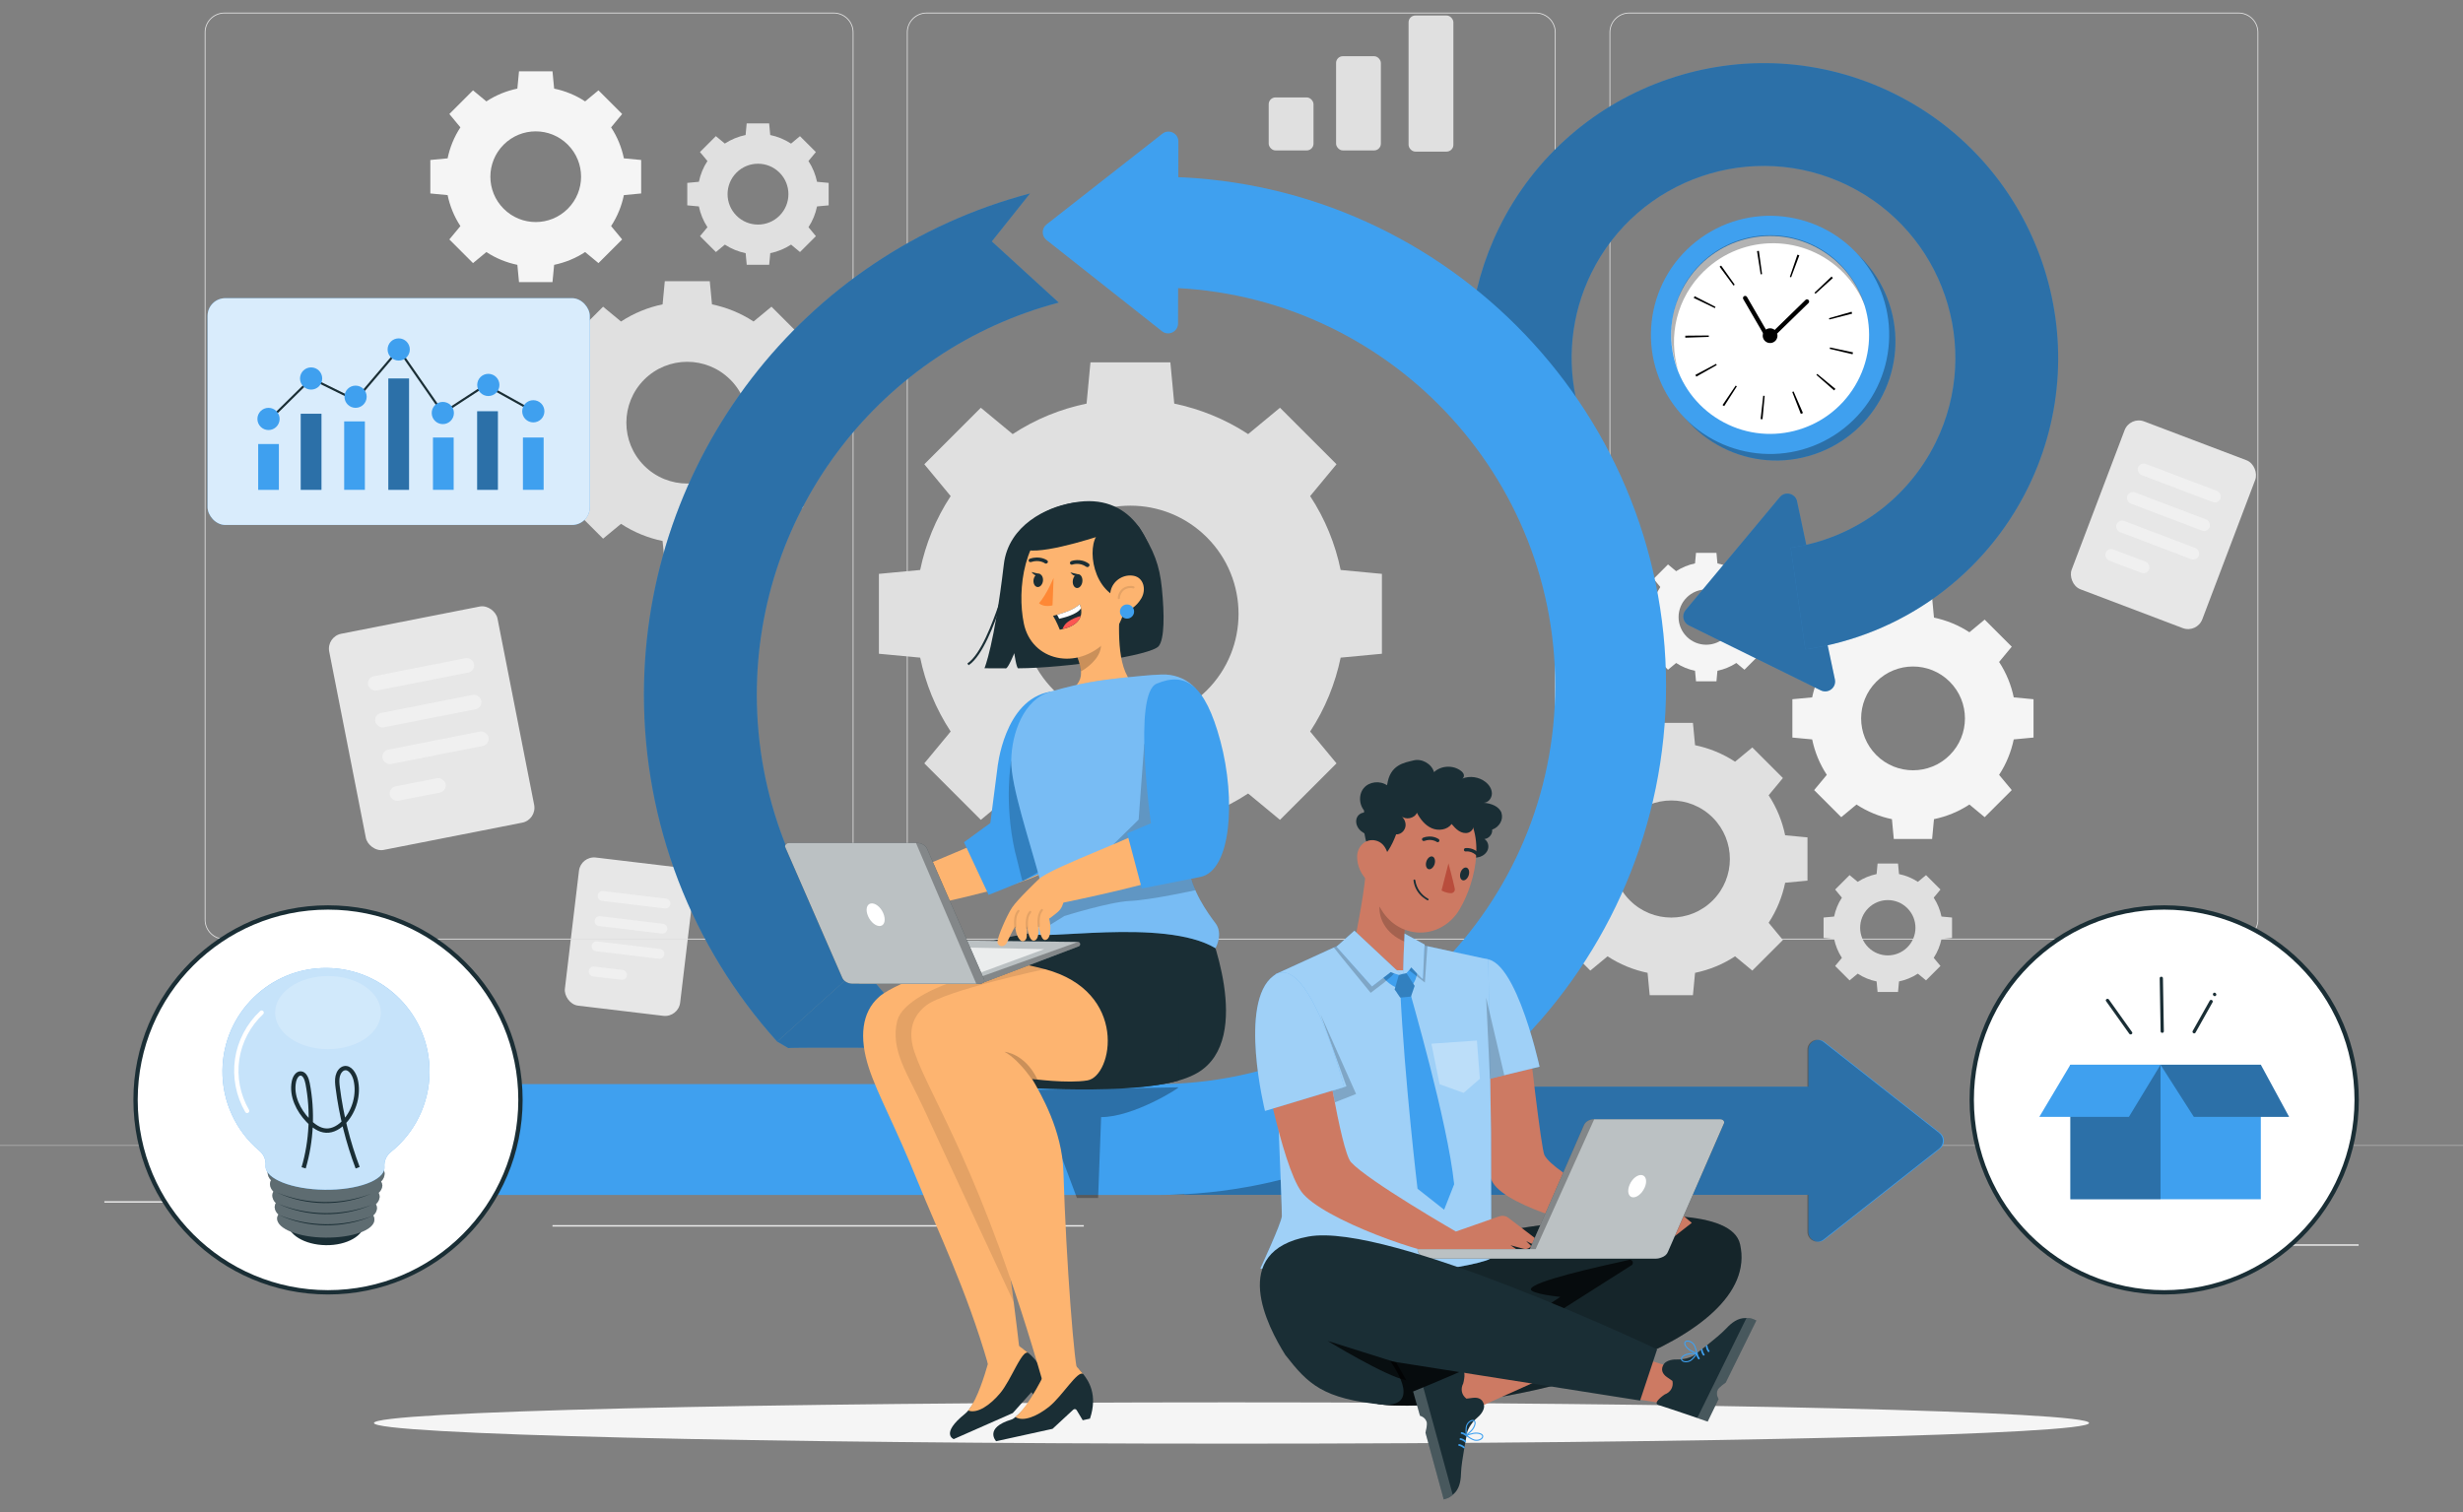<?xml version="1.0" encoding="UTF-8"?> <svg xmlns="http://www.w3.org/2000/svg" id="Layer_1" data-name="Layer 1" viewBox="0 0 570 350"><rect x="0" y="0" width="570" height="350" fill="#808080" stroke="none"/><defs><style> .cls-1 { stroke: #3fa0ef; stroke-width: .25px; } .cls-1, .cls-2, .cls-3, .cls-4, .cls-5, .cls-6 { fill: none; } .cls-1, .cls-3, .cls-4, .cls-7 { stroke-miterlimit: 10; } .cls-8, .cls-9, .cls-10, .cls-11, .cls-12, .cls-13 { isolation: isolate; } .cls-8, .cls-10, .cls-14 { opacity: .2; } .cls-15 { fill: #f0f0f0; } .cls-16, .cls-17, .cls-13 { opacity: .3; } .cls-18, .cls-19, .cls-10, .cls-17, .cls-11, .cls-20, .cls-7, .cls-13, .cls-21 { fill: #fff; } .cls-19 { opacity: .5; } .cls-22 { fill: #e0e0e0; } .cls-23 { fill: #3fa0ef; } .cls-9, .cls-24 { fill: #1a2e35; } .cls-2, .cls-5 { stroke: #000; } .cls-2, .cls-5, .cls-6 { stroke-linecap: round; stroke-linejoin: round; } .cls-3, .cls-4, .cls-7 { stroke: #1a2e35; } .cls-11, .cls-12, .cls-21 { opacity: .7; } .cls-20 { opacity: .8; } .cls-4, .cls-5 { stroke-width: .5px; } .cls-25 { fill: #fe8835; } .cls-26 { fill: #fc5652; } .cls-27 { fill: #e7e7e7; } .cls-28 { fill: #ececec; } .cls-5, .cls-29 { opacity: .1; } .cls-30 { fill: #f5f5f5; } .cls-6 { stroke: #fff; } .cls-31 { fill: #cd7a63; } .cls-32 { fill: #b94d3c; } .cls-33 { fill: #fdb470; } </style></defs><path class="cls-22" d="M220.01,114.83c-3.48,5.29-5.81,11.1-7.06,17.1l-9.55.9v18.49s9.55.9,9.55.9c1.24,5.99,3.58,11.81,7.06,17.1l-6.1,7.37,13.08,13.08,7.37-6.1c5.29,3.47,11.1,5.81,17.1,7.06l.9,9.55h18.49s.9-9.55.9-9.55c6-1.25,11.81-3.58,17.1-7.06l7.37,6.1,13.08-13.08-6.1-7.37c3.47-5.29,5.81-11.1,7.06-17.1l9.55-.9v-18.49s-9.55-.9-9.55-.9c-1.24-5.99-3.58-11.81-7.06-17.1l6.1-7.37-13.08-13.08-7.37,6.1c-5.29-3.47-11.11-5.81-17.1-7.06l-.9-9.55h-18.49s-.9,9.55-.9,9.55c-5.99,1.24-11.81,3.58-17.1,7.06l-7.37-6.1-13.08,13.08,6.1,7.37ZM279.3,124.38c9.77,9.78,9.78,25.63,0,35.4-9.78,9.78-25.63,9.78-35.4,0-9.78-9.78-9.78-25.63,0-35.4,9.78-9.78,25.63-9.78,35.4,0Z"></path><path class="cls-22" d="M135.64,82.5c-1.96,2.98-3.27,6.25-3.97,9.62l-5.37.51v10.41s5.37.51,5.37.51c.7,3.37,2.02,6.64,3.97,9.62l-3.43,4.15,7.36,7.36,4.15-3.43c2.98,1.96,6.25,3.27,9.62,3.97l.51,5.37h10.41s.51-5.37.51-5.37c3.37-.7,6.65-2.02,9.62-3.97l4.15,3.43,7.36-7.36-3.43-4.15c1.96-2.98,3.27-6.25,3.97-9.62l5.37-.51v-10.41s-5.37-.51-5.37-.51c-.7-3.37-2.02-6.64-3.97-9.62l3.43-4.15-7.36-7.36-4.15,3.43c-2.98-1.96-6.25-3.27-9.62-3.97l-.51-5.37h-10.41s-.51,5.37-.51,5.37c-3.37.7-6.64,2.02-9.62,3.97l-4.15-3.43-7.36,7.36,3.43,4.15ZM169.01,87.87c5.5,5.5,5.5,14.42,0,19.93-5.5,5.5-14.42,5.5-19.93,0-5.5-5.5-5.5-14.42,0-19.93,5.5-5.5,14.42-5.5,19.92,0Z"></path><path class="cls-22" d="M163.72,37.27c-.98,1.49-1.63,3.12-1.98,4.81l-2.69.25v5.2s2.69.25,2.69.25c.35,1.69,1.01,3.32,1.98,4.81l-1.72,2.07,3.68,3.68,2.07-1.72c1.49.98,3.12,1.63,4.81,1.98l.25,2.69h5.2s.25-2.69.25-2.69c1.69-.35,3.32-1.01,4.81-1.98l2.07,1.72,3.68-3.68-1.72-2.07c.98-1.49,1.63-3.12,1.98-4.81l2.69-.25v-5.2s-2.69-.25-2.69-.25c-.35-1.69-1.01-3.32-1.99-4.81l1.72-2.07-3.68-3.68-2.07,1.72c-1.49-.98-3.12-1.64-4.81-1.99l-.25-2.69h-5.2s-.25,2.69-.25,2.69c-1.69.35-3.32,1.01-4.81,1.98l-2.07-1.72-3.68,3.68,1.72,2.07ZM180.4,39.96c2.75,2.75,2.75,7.21,0,9.96s-7.21,2.75-9.96,0c-2.75-2.75-2.75-7.21,0-9.96,2.75-2.75,7.21-2.75,9.96,0Z"></path><g><rect class="cls-27" x="80.06" y="143.06" width="39.69" height="50.99" rx="3.51" ry="3.51" transform="translate(-30.66 22.46) rotate(-11.13)"></rect><rect class="cls-15" x="84.95" y="154.4" width="25" height="3.39" rx="1.69" ry="1.69" transform="translate(-28.3 21.75) rotate(-11.13)"></rect><rect class="cls-15" x="86.62" y="162.9" width="25" height="3.39" rx="1.69" ry="1.69" transform="translate(-29.91 22.23) rotate(-11.13)"></rect><rect class="cls-15" x="88.29" y="171.4" width="25" height="3.39" rx="1.69" ry="1.69" transform="translate(-31.52 22.71) rotate(-11.13)"></rect><rect class="cls-15" x="90.08" y="181.04" width="13.17" height="3.39" rx="1.69" ry="1.69" transform="translate(-33.46 22.1) rotate(-11.13)"></rect></g><g><rect class="cls-27" x="132.27" y="199.54" width="26.87" height="34.53" rx="3.51" ry="3.51" transform="translate(26.73 -15.74) rotate(6.81)"></rect><path class="cls-15" d="M153.86,210.27l-14.53-1.74c-.63-.08-1.08-.65-1-1.27h0c.08-.63.65-1.08,1.27-1l14.53,1.74c.63.08,1.08.65,1,1.27h0c-.08.63-.65,1.08-1.27,1Z"></path><path class="cls-15" d="M153.16,216.09l-14.53-1.74c-.63-.08-1.08-.65-1-1.27h0c.08-.63.65-1.08,1.27-1l14.53,1.74c.63.08,1.08.65,1,1.27h0c-.08.63-.65,1.08-1.27,1Z"></path><path class="cls-15" d="M152.47,221.92l-14.53-1.74c-.63-.08-1.08-.65-1-1.27h0c.08-.63.65-1.08,1.27-1l14.53,1.74c.63.08,1.08.65,1,1.27h0c-.08.63-.65,1.08-1.27,1Z"></path><path class="cls-15" d="M143.82,226.79l-6.58-.79c-.63-.08-1.08-.65-1-1.27h0c.07-.63.65-1.08,1.27-1l6.58.79c.63.08,1.08.65,1,1.27h0c-.08.63-.65,1.08-1.27,1Z"></path></g><g><rect class="cls-27" x="484.52" y="100.66" width="32.34" height="41.56" rx="3.51" ry="3.51" transform="translate(75.64 -169.71) rotate(20.78)"></rect><rect class="cls-15" x="494.17" y="110.39" width="20.38" height="2.76" rx="1.38" ry="1.38" transform="translate(72.44 -171.64) rotate(20.78)"></rect><rect class="cls-15" x="491.67" y="116.99" width="20.38" height="2.76" rx="1.38" ry="1.38" transform="translate(74.62 -170.32) rotate(20.78)"></rect><rect class="cls-15" x="489.17" y="123.59" width="20.38" height="2.76" rx="1.38" ry="1.38" transform="translate(76.8 -169) rotate(20.78)"></rect><rect class="cls-15" x="486.98" y="128.48" width="10.74" height="2.76" rx="1.38" ry="1.38" transform="translate(78.08 -166.2) rotate(20.78)"></rect></g><g><rect class="cls-22" x="293.61" y="22.55" width="10.37" height="12.27" rx="1.57" ry="1.57"></rect><rect class="cls-22" x="309.2" y="13.01" width="10.37" height="21.81" rx="1.57" ry="1.57"></rect><rect class="cls-22" x="325.98" y="3.59" width="10.37" height="31.5" rx="1.57" ry="1.57"></rect></g><path class="cls-22" d="M364.26,184.08c-1.88,2.87-3.15,6.01-3.82,9.26l-5.17.49v10.01s5.17.49,5.17.49c.67,3.25,1.94,6.39,3.82,9.26l-3.3,3.99,7.08,7.08,3.99-3.3c2.87,1.88,6.01,3.15,9.26,3.82l.49,5.17h10.01s.49-5.17.49-5.17c3.25-.67,6.39-1.94,9.26-3.82l3.99,3.3,7.08-7.08-3.3-3.99c1.88-2.87,3.15-6.01,3.82-9.26l5.17-.49v-10.01s-5.17-.49-5.17-.49c-.67-3.25-1.94-6.39-3.82-9.26l3.3-3.99-7.08-7.08-3.99,3.3c-2.87-1.88-6.01-3.15-9.26-3.82l-.49-5.17h-10.01s-.49,5.17-.49,5.17c-3.25.67-6.39,1.94-9.26,3.82l-3.99-3.3-7.08,7.08,3.3,3.99ZM396.37,189.25c5.29,5.29,5.29,13.88,0,19.17-5.29,5.29-13.88,5.29-19.17,0-5.29-5.29-5.29-13.88,0-19.17,5.29-5.29,13.88-5.29,19.17,0Z"></path><path class="cls-22" d="M426.26,207.78c-.89,1.35-1.49,2.84-1.8,4.37l-2.44.23v4.73s2.44.23,2.44.23c.32,1.53.92,3.02,1.8,4.37l-1.56,1.88,3.34,3.34,1.88-1.56c1.35.89,2.84,1.49,4.37,1.8l.23,2.44h4.73s.23-2.44.23-2.44c1.53-.32,3.02-.92,4.37-1.8l1.88,1.56,3.34-3.34-1.56-1.88c.89-1.35,1.48-2.84,1.8-4.37l2.44-.23v-4.73s-2.44-.23-2.44-.23c-.32-1.53-.92-3.02-1.8-4.37l1.56-1.88-3.34-3.34-1.88,1.56c-1.35-.89-2.84-1.49-4.37-1.8l-.23-2.44h-4.73s-.23,2.44-.23,2.44c-1.53.32-3.02.92-4.37,1.8l-1.88-1.56-3.34,3.34,1.56,1.88ZM441.41,210.22c2.5,2.5,2.5,6.55,0,9.05-2.5,2.5-6.55,2.5-9.05,0-2.5-2.5-2.5-6.55,0-9.05,2.5-2.5,6.55-2.5,9.05,0Z"></path><path class="cls-30" d="M384.24,135.87c-.89,1.35-1.49,2.84-1.8,4.37l-2.44.23v4.73s2.44.23,2.44.23c.32,1.53.92,3.02,1.8,4.37l-1.56,1.88,3.34,3.34,1.88-1.56c1.35.89,2.84,1.49,4.37,1.8l.23,2.44h4.73s.23-2.44.23-2.44c1.53-.32,3.02-.92,4.37-1.8l1.88,1.56,3.34-3.34-1.56-1.88c.89-1.35,1.49-2.84,1.8-4.37l2.44-.23v-4.73s-2.44-.23-2.44-.23c-.32-1.53-.92-3.02-1.8-4.37l1.56-1.88-3.34-3.34-1.88,1.56c-1.35-.89-2.84-1.49-4.37-1.8l-.23-2.44h-4.73s-.23,2.44-.23,2.44c-1.53.32-3.02.92-4.37,1.8l-1.88-1.56-3.34,3.34,1.56,1.88ZM399.39,138.31c2.5,2.5,2.5,6.55,0,9.05-2.5,2.5-6.55,2.5-9.05,0s-2.5-6.55,0-9.05c2.5-2.5,6.55-2.5,9.05,0Z"></path><path class="cls-30" d="M422.77,153.22c-1.67,2.54-2.79,5.33-3.39,8.2l-4.58.43v8.87s4.58.43,4.58.43c.6,2.88,1.72,5.66,3.39,8.2l-2.93,3.53,6.27,6.27,3.53-2.93c2.54,1.67,5.33,2.79,8.2,3.39l.43,4.58h8.87s.43-4.58.43-4.58c2.88-.6,5.66-1.72,8.2-3.39l3.53,2.93,6.27-6.27-2.93-3.53c1.67-2.54,2.79-5.33,3.39-8.2l4.58-.43v-8.87s-4.58-.43-4.58-.43c-.6-2.88-1.72-5.66-3.39-8.2l2.93-3.53-6.27-6.27-3.53,2.93c-2.54-1.67-5.33-2.79-8.2-3.39l-.43-4.58h-8.87s-.43,4.58-.43,4.58c-2.88.6-5.66,1.72-8.2,3.39l-3.53-2.93-6.27,6.27,2.93,3.53ZM451.22,157.8c4.69,4.69,4.69,12.29,0,16.98-4.69,4.69-12.3,4.69-16.99,0-4.69-4.69-4.69-12.29,0-16.99,4.69-4.69,12.29-4.69,16.98,0Z"></path><path class="cls-30" d="M106.55,29.48c-1.46,2.22-2.44,4.65-2.96,7.17l-4,.38v7.75s4,.38,4,.38c.52,2.51,1.5,4.95,2.96,7.17l-2.56,3.09,5.48,5.48,3.09-2.56c2.22,1.46,4.65,2.44,7.17,2.96l.38,4h7.75s.38-4,.38-4c2.51-.52,4.95-1.5,7.17-2.96l3.09,2.56,5.48-5.48-2.56-3.09c1.46-2.22,2.44-4.65,2.96-7.17l4-.38v-7.75s-4-.38-4-.38c-.52-2.51-1.5-4.95-2.96-7.17l2.56-3.09-5.48-5.48-3.09,2.56c-2.22-1.46-4.65-2.44-7.17-2.96l-.38-4h-7.75s-.38,4-.38,4c-2.51.52-4.95,1.5-7.17,2.96l-3.09-2.56-5.48,5.48,2.56,3.09ZM131.4,33.48c4.1,4.1,4.1,10.74,0,14.84-4.1,4.1-10.74,4.1-14.84,0s-4.1-10.74,0-14.84c4.1-4.1,10.74-4.1,14.84,0Z"></path><g><g><g><g><path class="cls-22" d="M518.06,217.46h-141.01c-2.52,0-4.57-2.05-4.57-4.57V7.49c0-2.52,2.05-4.57,4.57-4.57h141.01c2.52,0,4.57,2.05,4.57,4.57v205.4c0,2.52-2.05,4.57-4.57,4.57ZM377.05,3.11c-2.41,0-4.38,1.96-4.38,4.38v205.4c0,2.41,1.96,4.38,4.38,4.38h141.01c2.41,0,4.38-1.96,4.38-4.38V7.49c0-2.41-1.96-4.38-4.38-4.38h-141.01Z"></path><path class="cls-22" d="M355.45,217.46h-141.01c-2.52,0-4.57-2.05-4.57-4.57V7.49c0-2.52,2.05-4.57,4.57-4.57h141.01c2.52,0,4.57,2.05,4.57,4.57v205.4c0,2.52-2.05,4.57-4.57,4.57ZM214.44,3.11c-2.41,0-4.38,1.96-4.38,4.38v205.4c0,2.41,1.96,4.38,4.38,4.38h141.01c2.41,0,4.38-1.96,4.38-4.38V7.49c0-2.41-1.96-4.38-4.38-4.38h-141.01Z"></path></g><path class="cls-22" d="M192.95,217.46H51.94c-2.52,0-4.57-2.05-4.57-4.57V7.49c0-2.52,2.05-4.57,4.57-4.57h141.01c2.52,0,4.57,2.05,4.57,4.57v205.4c0,2.52-2.05,4.57-4.57,4.57ZM51.94,3.11c-2.41,0-4.38,1.96-4.38,4.38v205.4c0,2.41,1.96,4.38,4.38,4.38h141.01c2.41,0,4.38-1.96,4.38-4.38V7.49c0-2.41-1.96-4.38-4.38-4.38H51.94Z"></path></g><rect class="cls-22" x="-7.56" y="265.1" width="585.12" height=".09"></rect></g><g><rect class="cls-28" x="502.37" y="288.02" width="43.48" height=".33"></rect><rect class="cls-28" x="378.65" y="291.58" width="11.41" height=".33"></rect><rect class="cls-28" x="24.15" y="278.04" width="56.7" height=".33"></rect><rect class="cls-28" x="92.53" y="278.04" width="8.31" height=".33"></rect><rect class="cls-28" x="127.86" y="283.58" width="122.96" height=".33"></rect></g></g><path class="cls-30" d="M483.46,329.38c0,2.64-88.85,4.78-198.46,4.78s-198.46-2.14-198.46-4.78,88.85-4.78,198.46-4.78,198.46,2.14,198.46,4.78Z"></path><g><g><rect class="cls-23" x="48.04" y="69.02" width="88.45" height="52.49" rx="4.09" ry="4.09"></rect><rect class="cls-20" x="48.04" y="69.02" width="88.45" height="52.49" rx="4.09" ry="4.09"></rect></g><path class="cls-4" d="M61.34,98.17c.38-.35,10.74-10.57,10.74-10.57l10.21,5.03,9.98-11.74,10.21,14.71,9.96-6.5"></path><rect class="cls-23" x="59.75" y="102.78" width="4.79" height="10.61"></rect><rect class="cls-23" x="69.6" y="95.77" width="4.79" height="17.61"></rect><rect class="cls-23" x="79.65" y="97.54" width="4.79" height="15.84"></rect><rect class="cls-23" x="89.87" y="87.61" width="4.79" height="25.77"></rect><rect class="cls-23" x="100.2" y="101.27" width="4.79" height="12.11"></rect><path class="cls-23" d="M64.71,96.97c0,1.42-1.15,2.57-2.57,2.57s-2.57-1.15-2.57-2.57,1.15-2.57,2.57-2.57,2.57,1.15,2.57,2.57Z"></path><path class="cls-23" d="M74.57,87.61c0,1.42-1.15,2.57-2.57,2.57s-2.57-1.15-2.57-2.57,1.15-2.57,2.57-2.57,2.57,1.15,2.57,2.57Z"></path><path class="cls-23" d="M84.86,91.83c0,1.42-1.15,2.57-2.57,2.57s-2.57-1.15-2.57-2.57,1.15-2.57,2.57-2.57,2.57,1.15,2.57,2.57Z"></path><path class="cls-23" d="M94.84,80.89c0,1.42-1.15,2.57-2.57,2.57s-2.57-1.15-2.57-2.57,1.15-2.57,2.57-2.57,2.57,1.15,2.57,2.57Z"></path><path class="cls-23" d="M105.05,95.6c0,1.42-1.15,2.57-2.57,2.57s-2.57-1.15-2.57-2.57,1.15-2.57,2.57-2.57,2.57,1.15,2.57,2.57Z"></path><rect class="cls-23" x="110.43" y="95.2" width="4.79" height="18.18"></rect><rect class="cls-16" x="69.6" y="95.77" width="4.79" height="17.61"></rect><rect class="cls-16" x="89.87" y="87.61" width="4.79" height="25.77"></rect><rect class="cls-16" x="110.43" y="95.2" width="4.79" height="18.18"></rect><rect class="cls-23" x="121.02" y="101.27" width="4.79" height="12.11"></rect><line class="cls-4" x1="112.43" y1="89.1" x2="123.42" y2="95.2"></line><path class="cls-23" d="M115.58,89.1c0,1.42-1.15,2.57-2.57,2.57s-2.57-1.15-2.57-2.57,1.15-2.57,2.57-2.57,2.57,1.15,2.57,2.57Z"></path><circle class="cls-23" cx="123.42" cy="95.2" r="2.57"></circle></g><g><circle class="cls-7" cx="500.85" cy="254.59" r="44.54"></circle><g><rect class="cls-23" x="479.13" y="246.46" width="44.08" height="31.13"></rect><rect class="cls-16" x="479.13" y="246.46" width="20.87" height="31.13"></rect><polygon class="cls-23" points="479.13 246.46 471.95 258.52 492.68 258.52 500 246.46 479.13 246.46"></polygon><polygon class="cls-23" points="500 246.46 507.71 258.52 529.75 258.52 523.21 246.46 500 246.46"></polygon><polygon class="cls-16" points="500 246.46 507.71 258.52 529.75 258.52 523.21 246.46 500 246.46"></polygon><path class="cls-24" d="M493.41,238.89c-1.79-2.51-3.57-5.02-5.36-7.53-.28-.39-.93-.02-.65.38,1.79,2.51,3.57,5.02,5.36,7.53.28.39.93.02.65-.38h0Z"></path><path class="cls-24" d="M500.77,238.71c-.07-4.09-.14-8.18-.21-12.27,0-.48-.76-.48-.75,0,.07,4.09.14,8.18.21,12.27,0,.48.76.48.75,0h0Z"></path><path class="cls-24" d="M508.1,239.01c1.31-2.34,2.62-4.67,3.94-7.01.24-.42-.41-.8-.65-.38-1.31,2.34-2.62,4.67-3.94,7.01-.24.42.41.8.65.38h0Z"></path><path class="cls-24" d="M512.8,229.93l-.05-.05s-.07-.06-.12-.08c-.04-.02-.09-.03-.14-.03-.05,0-.1,0-.14.03-.05.02-.09.04-.12.08l-.06.08c-.03.06-.05.12-.05.19v.1c.03.06.06.12.11.17l.05.05s.07.06.12.08c.04.02.09.03.14.03.05,0,.1,0,.14-.03.05-.02.09-.04.12-.08l.06-.08c.03-.06.05-.12.05-.19v-.1c-.03-.06-.06-.12-.11-.17h0Z"></path></g></g><g><g><g><path class="cls-23" d="M415.89,116.07l8.75,41.19c.4,1.88-1.54,3.38-3.26,2.54l-30.55-15.04c-1.33-.66-1.7-2.39-.75-3.53l21.81-26.16c1.23-1.47,3.61-.88,4.01.99Z"></path><path class="cls-16" d="M415.89,116.07l8.75,41.19c.4,1.88-1.54,3.38-3.26,2.54l-30.55-15.04c-1.33-.66-1.7-2.39-.75-3.53l21.81-26.16c1.23-1.47,3.61-.88,4.01.99Z"></path><path class="cls-23" d="M417.8,150.32l-3.39-23.54c14.56-2.1,27.11-11.22,33.58-24.41,10.79-21.98,1.67-48.65-20.31-59.43-21.98-10.79-48.65-1.67-59.43,20.31-4.67,9.52-5.78,20.4-3.13,30.64l-23.03,5.95c-4.07-15.74-2.36-32.46,4.81-47.07,16.56-33.76,57.5-47.75,91.26-31.19,33.76,16.56,47.75,57.5,31.19,91.26-9.93,20.24-29.2,34.25-51.54,37.47Z"></path><g class="cls-16"><path d="M417.8,150.32l-3.39-23.54c14.56-2.1,27.11-11.22,33.58-24.41,10.79-21.98,1.67-48.65-20.31-59.43-21.98-10.79-48.65-1.67-59.43,20.31-4.67,9.52-5.78,20.4-3.13,30.64l-23.03,5.95c-4.07-15.74-2.36-32.46,4.81-47.07,16.56-33.76,57.5-47.75,91.26-31.19,33.76,16.56,47.75,57.5,31.19,91.26-9.93,20.24-29.2,34.25-51.54,37.47Z"></path></g></g><g><g><g><circle class="cls-23" cx="411.08" cy="79" r="27.57" transform="translate(-6.06 113.99) rotate(-15.67)"></circle><circle class="cls-16" cx="411.08" cy="79" r="27.57" transform="translate(-6.06 113.99) rotate(-15.67)"></circle><circle class="cls-23" cx="409.63" cy="77.51" r="27.57" transform="translate(40.84 271.92) rotate(-38.51)"></circle><circle class="cls-18" cx="409.63" cy="77.51" r="22.9" transform="translate(132.73 389.17) rotate(-59.09)"></circle><path d="M398.64,93.76l3.04-4.51c.09.06.18.12.27.18l-2.93,4.58c-.13-.08-.25-.17-.38-.25ZM392.57,87.18c-.08-.13-.15-.27-.22-.4l4.8-2.56c.05.09.1.19.15.28l-4.73,2.68ZM407.45,97l.6-5.4.34.03-.5,5.41c-.15-.01-.29-.03-.44-.04ZM390.02,78.15c0-.15,0-.3,0-.45l5.44-.05v.33s-5.43.18-5.43.18ZM416.75,95.79l-1.98-5.06.31-.12,2.17,4.99-.13.05c-.09.04-.23.09-.36.15ZM391.97,68.97c.07-.14.13-.27.2-.41l4.84,2.47c-.05.1-.1.19-.14.29l-4.9-2.36ZM420.36,86.78c.07-.08.13-.16.2-.23l4.2,3.46c-.1.12-.2.24-.3.36l-4.09-3.58ZM401.19,66.11l-3.23-4.38.35-.26,3.15,4.43-.28.2ZM423.44,80.74l.07-.32,5.32,1.14c-.03.15-.06.29-.1.44l-5.29-1.25ZM407.46,63.49l-.84-5.37c.14-.02.29-.04.43-.06l.74,5.39-.34.05ZM423.36,73.96c-.03-.1-.05-.2-.08-.31l5.23-1.49c.04.15.08.3.12.44l-5.27,1.35ZM414.21,64.09l1.76-5.15c.15.05.29.1.44.16l-1.9,5.09c-.1-.04-.2-.07-.29-.1ZM420.14,67.99l-.22-.24,3.95-3.74c.1.11.21.22.31.33l-4.03,3.65Z"></path></g><g><polyline class="cls-2" points="403.87 68.99 409.33 78.4 418.18 69.79"></polyline><path d="M410.93,78.82c-.62.71-1.7.78-2.41.16-.71-.62-.78-1.7-.16-2.41.62-.71,1.7-.78,2.41-.16.71.62.78,1.7.16,2.41Z"></path></g></g><path class="cls-16" d="M394.35,62.77c9.08-8.81,23.57-8.59,32.38.48,2.16,2.23,3.78,4.79,4.85,7.51-1.02-3.41-2.84-6.63-5.49-9.36-8.81-9.08-23.31-9.29-32.38-.48-6.85,6.65-8.64,16.52-5.34,24.87-2.38-7.92-.38-16.86,5.97-23.02Z"></path></g></g><g><g><path class="cls-23" d="M179.87,241.11c-19.89-22.06-30.85-50.58-30.85-80.31,0-54.46,36.74-102.17,89.35-116.02l-8.84,11.1,15.49,14.16c-41.15,10.83-69.88,48.15-69.88,90.76,0,23.25,8.57,45.56,24.12,62.82l-19.4,17.49Z"></path><path class="cls-23" d="M182.44,242.6c.97-.24,32.94,0,32.94,0l-16.12-18.99-19.4,17.49,2.58,1.5Z"></path></g><g class="cls-16"><path d="M179.87,241.11c-19.89-22.06-30.85-50.58-30.85-80.31,0-54.46,36.74-102.17,89.35-116.02l-8.84,11.1,15.49,14.16c-41.15,10.83-69.88,48.15-69.88,90.76,0,23.25,8.57,45.56,24.12,62.82l-19.4,17.49Z"></path><path d="M182.44,242.6c.97-.24,32.94,0,32.94,0l-16.12-18.99-19.4,17.49,2.58,1.5Z"></path></g><g><g><path class="cls-23" d="M418.51,285.11v-42.11c0-1.92,2.21-2.99,3.72-1.81l26.76,21.06c1.17.92,1.17,2.69,0,3.61l-26.76,21.06c-1.51,1.19-3.72.11-3.72-1.81Z"></path><rect class="cls-23" x="274.08" y="251.53" width="148.77" height="25.04"></rect></g><path class="cls-16" d="M448.76,262.24l-26.76-21.06c-1.51-1.19-3.72-.11-3.72,1.81v8.54h-150.52v25.04h150.52v8.54c0,1.92,2.21,2.99,3.72,1.81l26.76-21.06c1.17-.92,1.17-2.69,0-3.61Z"></path><path class="cls-23" d="M267.72,40.9v25.66c50.84,0,92.19,41.36,92.19,92.19s-41.36,92.19-92.19,92.19H103.02v25.66h164.7c64.99,0,117.85-52.87,117.85-117.85s-52.87-117.85-117.85-117.85Z"></path><path class="cls-23" d="M272.71,32.76l-.08,42.11c0,1.92-2.22,2.99-3.72,1.8l-26.72-21.11c-1.17-.92-1.16-2.69,0-3.61l26.81-21c1.51-1.18,3.72-.1,3.71,1.81Z"></path></g></g><path class="cls-16" d="M272.69,251.69c.51,0-10.45,6.94-17.86,6.88l-.7,18.73h-4.9l-9.37-25.04,32.84-.58Z"></path><g><g><g><path class="cls-24" d="M263.64,122.07c3.44,5.43,4.7,8.72,5.24,14.05.63,6.24.6,11.77-.72,13.43-1.73,2.19-21.42,5.08-32.53,5.14-.4,0-.9-3.5-.9-3.5,0,0-1.41,3.51-1.93,3.51-3.03,0-4.97-.02-4.97-.02,0,0,2.27-5.28,4.48-24.04,1.08-9.16,10.06-13.22,15.42-14.15,8.93-1.56,15.93,5.58,15.93,5.58Z"></path><path class="cls-24" d="M238.1,140.85c-3.13-4.88-6.64-18.27,5.25-23,14.85-5.91,22.05,3.4,23.79,12.88,1.74,9.48-3.3,16.93-13.31,16.67-10.01-.26-13.57-3.17-15.74-6.55Z"></path><g><g><path class="cls-33" d="M262.93,158.86s-3.34,2.57-7.64,6.28c-.9.77-1.88,1.44-2.93,1.99-2.82,1.5-5.39,2.35-6.08.99-.15-.3-.27-.62-.36-.96-.59-2.28-.35-5.47,1.49-6.94,2.07-1.65,3.07-3.06,2.7-5.3-.2-1.27-.65-2.57-1.19-3.84l1.63-1.91,8.54-8.61c-.21,5.75-.65,15.18,3.85,18.3Z"></path><path class="cls-14" d="M250.17,155.42c2.35-1.39,4.92-3.81,4.61-6.57-.14-1.16-.39-2.26-.67-2.97l-4.77,6.31c.39,1.02.53,1.69.82,3.23Z"></path><path class="cls-33" d="M261.5,131.32c-.8,8.77-.96,12.49-5.48,17.09-6.81,6.92-17.28,4.59-19.08-4.1-1.62-7.82-.04-20.85,8.57-24.54,8.48-3.63,16.8,2.78,15.99,11.55Z"></path><path class="cls-24" d="M250.5,134.49c-.05.88-.59,1.61-1.21,1.62-.62.01-1.08-.69-1.03-1.58.05-.88.59-1.61,1.21-1.62.62-.01,1.08.69,1.03,1.58Z"></path><path class="cls-24" d="M241.38,134.33c-.05.84-.58,1.54-1.19,1.55-.61.01-1.06-.66-1.02-1.5.05-.84.58-1.54,1.19-1.55.61-.01,1.06.66,1.02,1.5Z"></path><path class="cls-24" d="M251.74,131.26c-.12.02-.25,0-.35-.07-1.56-1.11-3.17-.52-3.19-.51-.24.09-.5-.02-.57-.24-.07-.22.06-.48.31-.57.08-.03,2.11-.78,4.04.6.19.14.22.41.05.61-.08.1-.19.16-.3.18Z"></path><path class="cls-24" d="M238.28,130.08c-.1-.05-.17-.12-.21-.23-.07-.22.05-.45.29-.53,2.33-.79,3.92.34,3.99.39.19.14.22.4.06.58-.15.18-.43.22-.62.08-.06-.05-1.31-.9-3.16-.28-.12.04-.24.03-.35-.02Z"></path><path class="cls-24" d="M254.17,123.52c-2.79,2.93-1.4,14,6.43,15.44,9.02-2.12,1.9-24.19-6.43-15.44Z"></path><path class="cls-24" d="M243.7,142.53c.71,1.1,1.57,3.23,1.57,3.23.21-.04.41-.09.62-.14,2.79-.65,3.87-1.88,4.22-3.04.19-.64.15-1.26.06-1.75-.1-.57-.31-.95-.31-.95-1.27,1.23-3.83,2.04-5.21,2.42-.58.16-.95.24-.95.24Z"></path><path class="cls-18" d="M244.64,142.29l.49.94c2.63-.62,4.4-1.41,5.03-2.4-.1-.57-.31-.95-.31-.95-1.27,1.23-3.83,2.04-5.21,2.42Z"></path><path class="cls-26" d="M245.89,145.62c2.79-.65,3.87-1.88,4.22-3.04-.94.26-2.05.68-2.96,1.34-.69.5-1.06,1.12-1.26,1.7Z"></path><path class="cls-25" d="M243.84,133.72s-1.65,3.95-3.38,5.89c1.12,1.08,3.12.51,3.12.51l.25-6.4Z"></path></g><path class="cls-24" d="M247.72,132.5l2.01.48c-.91,1.03-2.01-.48-2.01-.48Z"></path><path class="cls-24" d="M238.72,132.41l2.01.48c-.91,1.03-2.01-.48-2.01-.48Z"></path></g><path class="cls-24" d="M245.56,117.88c-3.46,1.17-7.14,7.17-7.76,9.47,4.92.81,18.2-3.81,18.2-3.81,0,0,8.86,2.45,4.37-2.05-4.49-4.49-14.82-3.62-14.82-3.62Z"></path><path class="cls-33" d="M264.15,138.47c-1.04,1.8-2.72,2.93-4.26,3.32-2.32.58-3.52-3.15-2.73-5.48.71-2.09,2.99-3.48,5.25-3.02,2.23.45,2.92,3.13,1.74,5.18Z"></path><path class="cls-4" d="M233.56,128.96c-.49,3.86-1,7.76-2.3,11.42-1.3,3.67-4,11.23-7.24,13.4"></path></g><circle class="cls-23" cx="260.82" cy="141.55" r="1.64"></circle><path class="cls-5" d="M262.31,135.96c-.77-.22-1.64-.06-2.29.41-.65.47-1.06,1.26-1.09,2.06"></path></g><g><path class="cls-33" d="M193.93,215.33c.44-1.21,3.55-5.26,5.21-6.77,1.66-1.51,7.54-4.81,7.54-4.81l4.96,4.7s-.47,2.69-2.46,3.68c-1.15.57-2.34,1.03-2.34,1.03,0,0,.01,1.05-.26,2.16-.3,1.22-.93,2.67-1.93,2.37-.99-.3-.54-3.63-.47-4.11-.07.49-.63,3.87-2.01,3.65-1.33-.22-.66-3.73-.66-3.73,0,0-.48,1.59-.73,2.41-.25.81-1.26,1.32-1.79.21-.62-1.29-.23-3.14-.23-3.14,0,0-.97.9-2.61,2.97-1.18,1.49-2.59.41-2.22-.61Z"></path><path class="cls-5" d="M204.07,214.21c.13-.63.26-1.26.5-1.86.24-.6.61-1.16,1.13-1.53"></path><path class="cls-5" d="M201.32,213.98c.13-.63.26-1.26.5-1.86.24-.6.61-1.16,1.13-1.53"></path><path class="cls-5" d="M198.76,213.08c.13-.63.26-1.26.5-1.86.24-.6.61-1.16,1.13-1.53"></path></g><g><path class="cls-33" d="M232.73,171.87c0,.55-1.56,20.45-1.56,20.45-1.11,2.08-23.9,9.99-26.82,12.88l5.32,5.47s27.12-5.47,31.5-8.65c3.74-2.72,3.42-7.48,3.42-13.99s2.27-15.6,2.27-15.6l-14.13-.57Z"></path><path class="cls-23" d="M243.05,160.11c-10.75,1.84-12.23,17.75-12.23,17.75l-1.63,12.64-6.1,4.45,5.7,12.18s12.17-4.63,17.53-7.8c5.35-3.17,5.49-27.45,5.49-27.45l-8.76-11.77Z"></path><path class="cls-14" d="M241.12,201.25c.2.09-4.5,2.71-4.5,2.71-.06.03-1.7-6.95-1.75-6.92-2.59-11.7-.84-21.03-.84-21.03,1.96,4.08,6.6,21.81,7.1,25.23Z"></path></g><g><path class="cls-24" d="M243.48,215.65c8.96-.89,20.62-1.61,35.79-1.95,0,0,11.31,26.64-2.1,34.6-4.05,2.4-10.74,3.36-18.1,3.51-8.54.18-15.58-6.66-15.58-15.21v-20.95Z"></path><path class="cls-24" d="M272.78,237.59v12.52c-11.15,3.22-34.31,1.99-48.07.87-6.2-.51-10.96-5.68-10.96-11.9v-10.27c0-3.4,2.1-6.45,5.29-7.65,6.67-2.51,18.81-6.25,31.51-6.05,12.31.19,22.23,10.17,22.23,22.49Z"></path></g><g><path class="cls-23" d="M281.29,213.7c-1.73-2.29-5.75-7.76-6.26-13.51,0-.02,0-.03,0-.05-.03-.37-.05-.74-.05-1.11-.09-2.45-.08-5.35.09-8.82.02-.54.05-1.12.09-1.69.1-1.83.24-3.79.41-5.93.33-3.83.79-8.21,1.42-13.19.14-1.15,1.23-2.94,1.39-4.15.73-5.42-4.21-9.34-9.55-9.12-1.42.05-2.93.15-4.46.3-5.99.56-10.9,1.08-16.1,2.31-1.73.4-3.51.89-5.21,1.38-6.13,1.76-8.95,9.6-9.03,15.92-.08,5.88,4.05,17.89,6.88,28.43.42,6.05-2.89,9.34-1.89,11.45.99,2.11,30.24-3.62,42.28,3.56,0,0,1.85-3.33,0-5.77Z"></path><path class="cls-17" d="M281.29,213.7c-1.73-2.29-5.75-7.76-6.26-13.51,0-.02,0-.03,0-.05-.03-.37-.05-.74-.05-1.11-.09-2.45-.08-5.35.09-8.82.02-.54.05-1.12.09-1.69.1-1.83.24-3.79.41-5.93.33-3.83.79-8.21,1.42-13.19.14-1.15,1.23-2.94,1.39-4.15.73-5.42-4.21-9.34-9.55-9.12-1.42.05-2.93.15-4.46.3-5.99.56-10.9,1.08-16.1,2.31-1.73.4-3.51.89-5.21,1.38-6.13,1.76-8.95,9.6-9.03,15.92-.08,5.88,4.05,17.89,6.88,28.43.42,6.05-2.89,9.34-1.89,11.45.99,2.11,30.24-3.62,42.28,3.56,0,0,1.85-3.33,0-5.77Z"></path><path class="cls-14" d="M276.63,206.06s-10.32,2.27-15.12,2.48c-4.8.22-15.19,3.49-15.19,3.49l-3.7,2.29-1.3-3.05,6.22-5.63,27.31-5.54c.33,2.28,1.59,5.48,1.78,5.94Z"></path><polygon class="cls-14" points="264.81 172.07 263.51 189.71 257.66 195.45 261.75 198.63 267.32 195.27 270.2 185.35 264.81 172.07"></polygon></g><g><g><path class="cls-24" d="M220.69,333.12l13.69-6.04,4.33-4.84,1.34,1.82,1.64-.71c.76-6.08-2.19-8.92-3.74-10.21-.11-.1-.27-.21-.45-.36-.06-.05-.12-.1-.18-.14-.02-.01-.05-.04-.07-.05-.06-.05-.14-.1-.21-.16-.01-.01-.02-.01-.05-.02h0s-.07-.06-.12-.09l-7.52,3.32s-.12.39-.36,1.03c-.75,2.12-2.61,6.94-4.66,9.51-.09.11-.17.22-.26.32-.25.3-.5.55-.76.76-5.76,4.63-2.61,5.84-2.61,5.84Z"></path><path class="cls-33" d="M224.03,326.48c2.14.84,5.17-1.28,7.47-4.05,1.29-1.56,2.53-4.06,3.63-6.08.71-1.3,1.37-2.41,1.93-2.94.32-.28.62-.41.87-.28,0,0-.01-.01-.01-.02-.11-.1-.27-.21-.45-.36-.05-.04-.11-.09-.18-.14-.02-.01-.05-.04-.07-.05-.06-.05-.14-.1-.21-.16-.01-.01-.02-.01-.05-.02h0s-.07-.06-.12-.09c-.79-.59-1.66-1.19-1.66-1.19l-7.07,1.77.55,2.71c-.79,2.79-2.45,8.11-4.36,10.58-.09.11-.17.22-.26.32Z"></path></g><path class="cls-33" d="M212.52,273.82c4.37,10.84,11.14,24.66,16.15,41.99.1.32.19.63.27.95.1.34.2.66.29,1l5.17-1.26.23-.9s1.78-1.39,1.48-1.7c-.2-.2-.06-.59-.1-.91h0c-1.39-12.09-6.75-56.45-12.07-65.66,0,0,6.03,1.12,10.59.35,3.3-.55,7.29-23.34,7.29-23.34,0,0-8.4-2.41-17.01-2.41h-.12s-16.93,5.01-21.24,8.8c-4.05,3.56-4.65,9.41-2.41,16.35,2.06,6.37,6.07,13.32,11.48,26.76Z"></path><path class="cls-29" d="M207.68,236.19c1-3.94,8.26-7.79,15.75-9.86,1.22-1.58-1.9-3.44-1.9-3.44l14.75-1.33,2.57,1.85,4.4.92-3.92,17.63-16.11,2.82,10.19,47.31,1.2,9.35s-17.27-37.06-20.88-44.94c-3.61-7.88-7.8-13.46-6.07-20.29Z"></path><path class="cls-33" d="M241.82,224.33s-23.02,4.88-27.52,8.43c-3.83,3.02-3.93,6.97-2.69,10.7,3.43,10.31,15.74,27.5,29.83,76.83l8.07-2.54c-.77,0-2.8-25.76-3.4-46.44-.28-9.76-5.29-18.17-7.24-21.57,0,0,8.23,1.11,12.79.34,5.87-.98,9.58-20.56-9.84-25.75Z"></path><path class="cls-14" d="M239.34,250.66s-3.05-5.07-6.86-7.2c0,0,4.69.31,7.62,6.42l-1.23-.15.47.92Z"></path><g><path class="cls-24" d="M252.25,328.37l-1.68.37-1.4-2.33c-.17-.28-.56-.34-.8-.11l-4.78,4.43-13.06,2.87s-2.91-3.07,3.58-5.03c.31-.09.58-.34.87-.57,3.21-2.46,7.06-9.25,7.06-9.25l7.74-1.7s.36.33.88.98c1.22,1.52,3.46,4.77,1.58,10.36Z"></path><path class="cls-33" d="M250.67,318.01s0,.02,0,.02c-1.27-.91-4.82,5.11-7.86,7.56-2.71,2.18-5.98,3.6-7.83,2.4,3.21-2.46,7.24-11.03,7.24-11.03l6.22-1.37s1.7,1.77,2.22,2.42Z"></path></g></g><g><g><path class="cls-24" d="M226.95,227.67l22.7-8.63c.5-.19.38-1-.15-1.01l-36.43-.44c-.09,0-.17.02-.25.07l-14.01,9.07c-.42.27-.24.96.24.96h27.74c.05,0,.11,0,.16-.03Z"></path><path class="cls-21" d="M226.95,227.67l22.7-8.63c.5-.19.38-1-.15-1.01l-36.43-.44c-.09,0-.17.02-.25.07l-14.01,9.07c-.42.27-.24.96.24.96h27.74c.05,0,.11,0,.16-.03Z"></path><polygon class="cls-21" points="227.04 225.09 241.67 219.7 224.53 219.34 227.04 225.09"></polygon><path class="cls-16" d="M249.65,219.03l-22.7,8.63c-.05.02-.1.03-.16.03h-.35l-.43-1.25,23.48-8.42c.54,0,.66.82.15,1.01Z"></path></g><g><path class="cls-24" d="M197.32,227.69h29.55c.51,0,.92-.34.92-.75,0-.08-.02-.15-.05-.23l-13.15-30.14c-.33-.86-1.32-1.45-2.44-1.45h-29.57c-.5,0-.91.33-.91.73,0,.08.02.17.05.25l13.15,30.14c.34.86,1.32,1.44,2.44,1.45Z"></path><path class="cls-21" d="M182.58,195.13h29.57c1.12,0,2.11.59,2.44,1.45l13.15,30.14c.03.07.05.15.05.23,0,.41-.41.74-.92.75h-29.55c-1.12,0-2.11-.6-2.44-1.45l-13.15-30.14c-.04-.08-.05-.16-.05-.25,0-.4.4-.73.91-.73Z"></path><path class="cls-18" d="M200.9,212.08c.64,1.45,1.93,2.44,2.9,2.24.97-.2,1.22-1.52.6-2.97-.62-1.45-1.93-2.42-2.89-2.22-.96.2-1.25,1.47-.61,2.95Z"></path></g><path class="cls-16" d="M211.98,195.13h.18c1.12,0,2.11.59,2.44,1.45l13.15,30.14c.03.07.05.15.05.23,0,.41-.41.74-.92.75h-.95l-13.95-32.57Z"></path></g><g><path class="cls-33" d="M265.38,170.4c0,.55,1.78,20.27,1.78,20.27-1.11,2.08-23.9,9.99-26.82,12.88l5.32,5.47s27.12-5.47,31.5-8.65c3.74-2.72,3.42-7.48,3.42-13.99s-1.42-15.98-1.42-15.98h-13.77Z"></path><path class="cls-23" d="M267.68,158.24c-5.6,2.34-1.32,32.32-1.32,32.32l-5.51,2.33,3.39,12.76s6.79-1.29,13.57-2.67c7.17-1.46,8.22-18.01,4.63-31.41-3.59-13.4-8.2-16.06-14.75-13.33Z"></path><g><path class="cls-33" d="M230.83,217.91c.13-1.28,2.15-5.97,3.39-7.84,1.24-1.87,6.12-6.51,6.12-6.51l5.97,3.34s.21,2.72-1.48,4.17c-.97.84-2.02,1.57-2.02,1.57,0,0,.27,1.02.28,2.16,0,1.26-.25,2.82-1.29,2.77-1.04-.05-1.42-3.39-1.47-3.87.05.49.34,3.91-1.05,4.03-1.34.12-1.56-3.45-1.56-3.45,0,0-.07,1.66-.11,2.51-.04.85-.89,1.59-1.68.64-.91-1.1-.99-2.99-.99-2.99,0,0-.72,1.11-1.8,3.52-.78,1.74-2.41,1.04-2.3-.05Z"></path><path class="cls-5" d="M240.38,214.33c-.03-.64-.06-1.29.03-1.93.09-.64.3-1.27.72-1.76"></path><path class="cls-5" d="M237.66,214.78c-.03-.64-.06-1.29.03-1.93s.3-1.27.72-1.76"></path><path class="cls-5" d="M234.95,214.54c-.03-.64-.06-1.29.03-1.93.09-.64.3-1.27.72-1.76"></path></g></g></g></g><g><circle class="cls-7" cx="75.91" cy="254.59" r="44.54"></circle><g><g><path class="cls-24" d="M84.35,283.06c0,2.91-4.05,5.24-8.96,5.16s-8.87-2.46-8.83-5.36,4.05-5.24,8.96-5.15,8.88,2.46,8.84,5.36Z"></path><path class="cls-24" d="M88.2,273.47c.48-.46.77-1.08.81-1.75,0-2.85-6-5.24-13.48-5.31-7.48-.07-13.57,2.16-13.6,5.01.03.66.31,1.28.78,1.75-.14.27-.22.57-.24.87.02.67.31,1.3.8,1.75-.16.28-.25.6-.25.93.02.67.32,1.3.82,1.75-.18.28-.27.61-.28.94.04.66.36,1.28.87,1.69-.18.28-.29.61-.3.95,0,2.37,4.99,4.37,11.21,4.42,6.22.05,11.28-1.75,11.31-4.17,0-.34-.1-.67-.28-.96.51-.41.83-1.02.87-1.68,0-.33-.09-.66-.25-.94.51-.43.82-1.04.87-1.69,0-.33-.08-.65-.24-.93.51-.43.82-1.04.87-1.7-.03-.32-.13-.64-.3-.92Z"></path><path class="cls-13" d="M88.2,273.47c.48-.46.77-1.08.81-1.75,0-2.85-6-5.24-13.48-5.31-7.48-.07-13.57,2.16-13.6,5.01.03.66.31,1.28.78,1.75-.14.27-.22.57-.24.87.02.67.31,1.3.8,1.75-.16.28-.25.6-.25.93.02.67.32,1.3.82,1.75-.18.28-.27.61-.28.94.04.66.36,1.28.87,1.69-.18.28-.29.61-.3.95,0,2.37,4.99,4.37,11.21,4.42,6.22.05,11.28-1.75,11.31-4.17,0-.34-.1-.67-.28-.96.51-.41.83-1.02.87-1.68,0-.33-.09-.66-.25-.94.51-.43.82-1.04.87-1.69,0-.33-.08-.65-.24-.93.51-.43.82-1.04.87-1.7-.03-.32-.13-.64-.3-.92Z"></path><path class="cls-23" d="M99.41,248.31c.16-13.23-10.45-24.09-23.68-24.25-13.23-.16-24.09,10.45-24.25,23.68-.08,7.18,3.06,14.02,8.56,18.64,1.01.83,1.54,2.12,1.42,3.42,0,.06,0,.13,0,.19,0,2.89,6.12,5.31,13.7,5.4,7.58.09,13.78-2.19,13.81-5.09v-.18c-.12-1.33.44-2.64,1.49-3.47,5.58-4.47,8.86-11.2,8.95-18.35Z"></path><path class="cls-11" d="M99.41,248.31c.16-13.23-10.45-24.09-23.68-24.25-13.23-.16-24.09,10.45-24.25,23.68-.08,7.18,3.06,14.02,8.56,18.64,1.01.83,1.54,2.12,1.42,3.42,0,.06,0,.13,0,.19,0,2.89,6.12,5.31,13.7,5.4,7.58.09,13.78-2.19,13.81-5.09v-.18c-.12-1.33.44-2.64,1.49-3.47,5.58-4.47,8.86-11.2,8.95-18.35Z"></path><path class="cls-10" d="M88.14,234.39c0,4.67-5.46,8.46-12.23,8.46s-12.23-3.79-12.23-8.46,5.46-8.47,12.23-8.47,12.23,3.79,12.23,8.47Z"></path></g><path class="cls-6" d="M57.19,257.14c-2.09-3.58-2.91-7.87-2.31-11.96.6-4.1,2.64-7.97,5.67-10.79"></path><path class="cls-24" d="M64.38,281.15c6.93,2.88,14.89,2.97,21.89.27-6.87,3.02-15.1,2.92-21.89-.27h0Z"></path><path class="cls-24" d="M64.22,278.58c6.93,2.88,14.89,2.97,21.89.27-6.87,3.02-15.1,2.92-21.89-.27h0Z"></path><path class="cls-24" d="M64.06,276.01c6.93,2.88,14.89,2.97,21.89.27-6.87,3.02-15.1,2.92-21.89-.27h0Z"></path><path class="cls-3" d="M70.27,270.32c1.84-6.26,2.16-13.08.92-19.53-.2-1.04-.67-2.3-1.61-2.32-.84-.02-1.39,1.01-1.57,1.94-.64,3.29,1.07,6.64,3.25,8.91,1.18,1.23,2.62,2.31,4.22,2.38,1.61.08,3.14-.87,4.3-2.14,2.22-2.42,3.33-6.22,2.53-9.6-.34-1.43-1.36-2.97-2.63-2.7-.77.16-1.33.98-1.53,1.84s-.1,1.78.01,2.66c.81,6.37,2.37,12.62,4.61,18.53"></path></g></g><g><g><path class="cls-9" d="M322.08,290s76.95-18.03,80.61-2c5.22,22.88-50.3,38.27-79.87,37.33-29.57-.94-.74-35.33-.74-35.33Z"></path><path class="cls-8" d="M322.08,290s76.95-18.03,80.61-2c5.22,22.88-50.3,38.27-79.87,37.33-29.57-.94-.74-35.33-.74-35.33Z"></path><path class="cls-12" d="M377.44,292.95l-36.14,22.97,4.82,6.85s-2.54,3.76-7.38-7.8l22.36-14.78s-7-.7-6.82-1.8c.3-1.8,15.67-5.21,22.68-6.75.36-.13.76.06.89.42.13.36-.06.76-.42.89Z"></path><path class="cls-12" d="M339.99,313.32l6.27,10.16c-7.73,1.35-15.58,1.97-23.44,1.85-2.58-.02-5.14-.48-7.55-1.37l-2.2-4.03,4.74-9.54,22.18,2.93Z"></path><g><polygon class="cls-31" points="351.96 309.28 335.88 319.48 338.76 327.28 357.64 318.8 351.96 309.28"></polygon><g><path class="cls-24" d="M327.04,322.09l1.58,5.61s1.18.25,1.55,1.43c.21.66-.28,2.49-.28,2.49l4.22,15.46s1.06-.29,1.47-.58c.5-.36.91-.73,1.24-1.11,1.14-1.32,1.27-3.23,1.31-4.65.07-2.37,1.43-9.3,1.43-9.3,0,0,.52-1.81,2.43-3.4,1.06-.89,1.55-2.01,1.46-2.7-.2-1.41-1.22-1.95-2.54-1.79l-1.54.19c-1.1-.82-1.43-2.2-.74-3.53,0,0,.91-3.37-.5-2.8-.81.32-4.35,1.91-7.19,3.07-.66.27-1.29.53-1.84.75h0c-1.22.5-2.06.85-2.06.85Z"></path><path class="cls-23" d="M338.97,335.14c.04-.09.02-.2-.05-.26-.33-.3-.74-.52-1.2-.62-.24-.05-.36.34-.11.39.41.09.77.28,1.06.54.1.09.24.07.3-.05,0,0,0,0,0,0Z"></path><path class="cls-23" d="M339.28,333.77c.04-.09.02-.2-.05-.26-.33-.3-.74-.52-1.2-.62-.24-.05-.36.34-.11.39.41.09.77.28,1.06.54.1.09.24.07.3-.05,0,0,0,0,0,0Z"></path><path class="cls-23" d="M339.55,332.38c.04-.09.02-.2-.05-.26-.33-.3-.74-.52-1.2-.62-.24-.05-.36.34-.11.39.41.09.77.28,1.06.54.1.09.24.07.3-.05,0,0,0,0,0,0Z"></path></g><path class="cls-10" d="M329.09,321.24h0c-1.22.5-2.06.85-2.06.85l1.58,5.61s1.18.25,1.55,1.43c.21.66-.28,2.49-.28,2.49l4.22,15.46s1.06-.29,1.47-.58c.23-.17.44-.34.63-.5l-6.81-24.88c-.1.04-.21.09-.31.13Z"></path><path class="cls-1" d="M339.33,332.28c.52-.19,1.05-.39,1.6-.49.55-.1,1.13-.1,1.65.09.24.09.5.25.55.5.06.27-.14.53-.36.69-.43.31-.99.38-1.5.28-.52-.1-1.51-.77-1.94-1.08"></path><path class="cls-1" d="M339.31,332.22c.44-.35.88-.7,1.25-1.11.37-.42.67-.91.78-1.46.05-.25.05-.55-.14-.73-.2-.19-.52-.16-.77-.05-.48.21-.84.65-1.02,1.14-.18.49-.13,1.69-.09,2.21"></path></g></g><path class="cls-31" d="M353.87,241.04s2.81,25.02,3.56,26.36c2.54,4.54,19.36,12.32,19.36,12.32l8.58-1.8,6.15,5.13-4.05,3.17-4.76-1.8c-2.6.46-5.23.69-7.86.69-4.43,0-25.8-5.42-29.37-11.37-3.57-5.96-5.2-33.55-5.2-33.55l13.59.83Z"></path><g><path class="cls-23" d="M339.92,250.87s-6.59-21.97,1.62-28.07c8.21-6.1,14.75,24.11,14.75,24.11l-16.37,3.96Z"></path><path class="cls-19" d="M339.92,250.87s-6.59-21.97,1.62-28.07c8.21-6.1,14.75,24.11,14.75,24.11l-16.37,3.96Z"></path><path class="cls-23" d="M345.12,291.06l-.06-29.12-.63-39.87-17.21-3.73-14.97-.66-17.04,7.8-.4,9.78s1.95,44.93,1.84,46.28c-.13,1.66-4.97,12.08-4.97,12.08,21.53,4.91,53.77-1.07,53.44-2.56Z"></path><path class="cls-19" d="M345.12,291.06l-.06-29.12-.63-39.87-17.21-3.73-14.97-.66-17.04,7.8-.4,9.78s1.95,44.93,1.84,46.28c-.13,1.66-4.97,12.08-4.97,12.08,21.53,4.91,53.77-1.07,53.44-2.56Z"></path><g><path class="cls-24" d="M343.53,194.21c.94-.09,1.76-.94,1.8-1.89.04-.95-.69-1.87-1.62-2.04l-4.41-.44c.21,2.83.42,5.66.63,8.5.85.22,1.77.26,2.61-.02.83-.29,1.57-.94,1.82-1.78.25-.84-.06-1.86-.82-2.32Z"></path><g><path class="cls-31" d="M326.67,210.54l-9.48-11.93s0,0,0,.04c0,1.13-.04,2.42-.13,3.79,0,0-1.02-.49-1.02-.48-.41,6.2-2.86,16.77-2.74,17.68l9.96,4.95h2l.16-5.85c-1-2.52-.06-5.47,1.26-8.22Z"></path><path class="cls-14" d="M325.25,214.57l-6-4.74c-.15,2.41,1.11,6.2,5.92,8.17-.28-1.45-.19-2.48.08-3.43Z"></path></g><g><path class="cls-31" d="M319.22,192.7c-1.96,8.03-2.7,11.88.04,17.13,4.12,7.89,14.2,7.96,18.53.65,3.9-6.57,6.45-18.59-.32-24.05-6.67-5.38-16.29-1.75-18.25,6.27Z"></path><path class="cls-24" d="M320.91,181.81c2.43-4,8.79-4.65,11.14-1.49.35.47-3.45.59-3.01.57l-2.23,6.32c-.43-.25-1.52.01-2.45,1.32,0,0-1.43,8.7-5.94,11.13-4.43-6.11-3.92-17.83,2.49-17.84Z"></path><path class="cls-31" d="M314.07,198.3c0,2.22,1.03,4.23,2.36,5.49,1.99,1.9,4.3.43,4.84-2.12.49-2.3.05-6.05-2.47-6.98-2.49-.92-4.73,1.07-4.73,3.61Z"></path><path class="cls-24" d="M330.09,199.43c-.25.81-.02,1.59.5,1.75.53.16,1.16-.37,1.41-1.17.25-.81.02-1.59-.5-1.75-.53-.16-1.16.37-1.41,1.17Z"></path><path class="cls-24" d="M337.99,202c-.25.81-.02,1.59.5,1.75.53.16,1.16-.37,1.41-1.17.25-.81.02-1.59-.5-1.75-.53-.16-1.16.37-1.41,1.17Z"></path><path class="cls-32" d="M335.21,199.84s1,3.67,1.46,5.85c.11.52-.28,1.03-.81,1.05-1.16.03-2.25-.62-2.25-.62l1.6-6.28Z"></path><path class="cls-24" d="M329.24,194.59c.11.09.26.12.39.06,1.66-.62,2.85.21,2.86.22.18.13.43.09.55-.09.13-.18.09-.42-.09-.55-.06-.05-1.55-1.1-3.61-.32-.21.08-.31.3-.23.51.03.07.07.12.12.16Z"></path><path class="cls-24" d="M342.19,198.33c.07-.01.15-.04.21-.1.16-.15.18-.4.04-.56-1.44-1.63-3.24-1.36-3.32-1.36-.22.03-.36.24-.33.45.03.22.23.36.44.33.07-.01,1.46-.21,2.62,1.1.09.1.22.15.35.13Z"></path></g><path class="cls-24" d="M329.42,207.77c.28.23.57.43.88.6.1.05.23.03.3-.06h0c.05-.11,0-.23-.1-.29-1.61-.87-2.71-2.45-2.96-4.26-.01-.11-.11-.2-.22-.19-.1,0-.19.07-.2.18,0,.02,0,.03,0,.05.19,1.59,1.02,3.03,2.3,3.99Z"></path><path class="cls-24" d="M347.51,188.22c-.54-1.6-2.45-2.28-4.14-2.4,1.06-.02,1.89-1.09,1.89-2.15,0-1.06-.65-2.03-1.49-2.68-1.49-1.17-3.61-1.47-5.36-.77.33-.16.45-.6.34-.96-.11-.35-.38-.63-.68-.85-1.79-1.36-4.55-1.23-6.2.31-.57-1.94-2.82-3.21-4.78-2.7-1.91.5-5.51.88-6.07,5.77-1.62-1.15-4.14-.91-5.42.64-1.39,1.67-1.03,4.49.73,5.77-.87-.37-1.96.2-2.32,1.08-.36.88-.08,1.93.53,2.65.61.73,1.5,1.17,2.41,1.43.86.24,1.79.34,2.64.08.85-.26,1.61-.95,1.78-1.82.14.92,1.11,1.6,2.03,1.5.93-.1,1.7-.9,1.86-1.82.15-.92-.29-1.89-1.03-2.45,1.05,1.02,3.09.62,3.68-.72.78,1.5,1.89,2.91,3.44,3.58,1.55.67,3.59.39,4.59-.98.5.59,1.02,1.18,1.67,1.6.65.42,1.47.64,2.21.4.74-.24,1.32-1.01,1.16-1.77,1.22,1.02,2.93,1.54,4.43,1.03,1.5-.52,2.58-2.25,2.07-3.75Z"></path></g><path class="cls-23" d="M320.74,224.13s4.18,3.72,6.32-1.09l1.11.87s-.11,3.58-2.13,4.77c.49,1.98,8.97,30.87,10.49,45.43l-2.32,5.9-6.16-4.86s-2.99-24.98-4.01-46.19c-2.47-.84-4.42-2.69-5.32-5.05l2.03.22Z"></path><polygon class="cls-14" points="326.13 224.61 329.75 227.43 330.34 218.98 329.19 218.73 328.23 224.43 326.51 223.43 326.13 224.61"></polygon><path class="cls-14" d="M308.68,219.31c-.06.03,8.53,10.5,8.53,10.5l2.91-2.22,2-1.7.52-.64-11.37-7.9s-1.52,1.56-1.68,1.56-.92.4-.92.4Z"></path><polygon class="cls-23" points="309.29 219.13 313.44 215.42 324.81 226.06 321.84 225.01 317.51 228.34 309.29 219.13"></polygon><path class="cls-23" d="M324.81,226.06c-.25-.48.25-9.96.25-9.96l4.69,2.56c-.21-.04-.35,7.99-.48,7.99s-2.67-2.74-2.67-2.74l-1.78,2.15Z"></path><polygon class="cls-14" points="344.81 249.69 343.93 230.91 348.13 248.88 344.81 249.69"></polygon><path class="cls-14" d="M308.39,252.42c.53-.1,3.21-.98,3.21-.98l-5.96-16.59,8.19,18.36-4.92,1.96-.52-2.74Z"></path><polygon class="cls-19" points="309.29 219.13 313.44 215.42 324.81 226.06 321.84 225.01 317.51 228.34 309.29 219.13"></polygon><path class="cls-19" d="M324.81,226.06c-.25-.48.25-9.96.25-9.96l4.69,2.56c-.21-.04-.35,7.99-.48,7.99s-2.67-2.74-2.67-2.74l-1.78,2.15Z"></path><polygon class="cls-17" points="331.26 241.59 333.16 250.96 338.72 252.97 342.48 249.7 341.79 240.85 331.26 241.59"></polygon><path class="cls-23" d="M325.49,225.25l-1.76.43s-.07.11-.02.04c.02-.04-.96,3.33-.96,3.33.28.25,1.23,1.89,1.34,1.86.11-.03,2.44-.24,2.44-.24l.85-2.47s-1.9-2.96-1.89-2.94Z"></path><path class="cls-14" d="M325.49,225.25l-1.76.43s-.07.11-.02.04c.02-.04-.96,3.33-.96,3.33.28.25,1.23,1.89,1.34,1.86.11-.03,2.44-.24,2.44-.24l.85-2.47s-1.9-2.96-1.89-2.94Z"></path></g><g><path class="cls-31" d="M306.08,238.66s4.17,27.78,6.59,30.37c4.07,4.39,24.26,16.03,24.26,16.03l10.07-3.53c.71-.23,1.49-.11,2.06.34l6.89,5.26-.66.55c-.28.24-.7.29-1.03.12l-1.07-.53,1.2,1.17-.38.32c-.38.32-.9.43-1.38.3l-3.08-.83,2.84,1.89c-.63.53-1.52.72-2.33.49l-4.51-1.28c-3.07.7-6.2,1.15-9.35,1.34-5.31.33-30.36-8.43-35.03-14.84-4.67-6.41-9.48-33.02-9.48-33.02l14.4-4.15Z"></path><g><path class="cls-23" d="M292.75,257.14s-6.24-25.17,1.97-31.27c8.21-6.1,16.35,25.75,16.35,25.75l-18.32,5.53Z"></path><path class="cls-19" d="M292.75,257.14s-6.24-25.17,1.97-31.27c8.21-6.1,16.35,25.75,16.35,25.75l-18.32,5.53Z"></path></g></g><g><path class="cls-24" d="M359.98,289.14h-31.93s0,0,0,.01c0,1.22,1.37,2.2,3.04,2.2h25.82s.03,0,.04,0c0,0,0,0,0,0h26.15c1.66-.01,2.99-1,2.98-2.21h-26.11Z"></path><path class="cls-24" d="M383.58,291.22h-29.17c-.5,0-.91-.33-.9-.74,0-.08.02-.15.05-.22l12.98-29.75c.33-.85,1.3-1.43,2.41-1.43h29.19c.49,0,.89.32.89.72,0,.08-.02.17-.05.24l-12.98,29.75c-.33.85-1.31,1.43-2.41,1.43Z"></path><path class="cls-11" d="M398.14,259.07h-29.19c-1.11,0-2.09.58-2.41,1.43l-12.49,28.63h-26s0,0,0,.01c0,1.22,1.37,2.2,3.04,2.2h25.82s.03,0,.04,0c0,0,0,0,0,0h26.15c.53,0,1.01-.11,1.44-.29.68-.23,1.22-.68,1.45-1.27l12.98-29.75c.04-.08.05-.16.05-.24,0-.4-.4-.72-.89-.72Z"></path><path class="cls-18" d="M380.6,274.91c-.63,1.43-1.91,2.41-2.86,2.21-.95-.2-1.21-1.5-.59-2.93s1.9-2.39,2.86-2.19c.95.2,1.24,1.45.6,2.91Z"></path><g class="cls-16"><path d="M366.53,260.51l-12.49,28.63h1.35l13.55-30.07c-1.11,0-2.09.58-2.41,1.43Z"></path></g></g><g><g><polygon class="cls-31" points="368.04 322.14 386.83 325.16 389.84 317.41 370.09 311.25 368.04 322.14"></polygon><g><path class="cls-24" d="M395.19,329.07l2.54-5.25s-.72-.97-.22-2.1c.28-.63,1.86-1.68,1.86-1.68l7.09-14.38s-.98-.49-1.49-.54c-.62-.06-1.17-.05-1.66.01-1.73.23-3.09,1.58-4.06,2.61-1.63,1.73-7.24,6.01-7.24,6.01,0,0-1.59,1.01-4.07.93-1.38-.04-2.49.47-2.88,1.06-.79,1.19-.38,2.26.72,3.02l1.27.88c.28,1.34-.38,2.6-1.79,3.13,0,0-2.91,1.92-1.48,2.43.82.29,4.52,1.46,7.42,2.47.68.23,1.32.46,1.88.65h0c1.25.43,2.1.73,2.1.73Z"></path><path class="cls-23" d="M394.9,311.39c-.09.04-.14.13-.13.23.05.45.21.88.49,1.26.15.2.49-.02.34-.22-.25-.34-.39-.72-.44-1.11-.01-.13-.14-.21-.26-.16,0,0,0,0,0,0Z"></path><path class="cls-23" d="M393.76,312.21c-.09.04-.14.13-.13.23.05.45.21.88.49,1.26.15.2.49-.02.34-.22-.25-.34-.39-.72-.44-1.11-.01-.13-.14-.21-.26-.16,0,0,0,0,0,0Z"></path><path class="cls-23" d="M392.64,313.08c-.09.04-.14.13-.13.23.05.45.21.88.49,1.26.15.2.49-.02.34-.22-.25-.34-.39-.72-.44-1.11-.01-.13-.14-.21-.26-.16,0,0,0,0,0,0Z"></path></g><path class="cls-10" d="M397.51,321.73c.28-.63,1.86-1.68,1.86-1.68l7.09-14.38s-.98-.49-1.49-.54c-.28-.03-.55-.04-.8-.04l-11.39,23.14c.1.04.21.07.31.11h0c1.25.43,2.1.73,2.1.73l2.54-5.25s-.72-.97-.22-2.1Z"></path><path class="cls-1" d="M392.74,313.29c-.52-.2-1.04-.41-1.52-.7-.48-.29-.91-.67-1.18-1.16-.12-.23-.21-.52-.08-.74.14-.24.45-.3.72-.28.52.05.99.37,1.31.79.32.41.62,1.58.74,2.09"></path><path class="cls-1" d="M392.71,313.35c-.56-.03-1.12-.06-1.67,0-.55.07-1.11.24-1.55.58-.21.16-.4.38-.38.64.03.27.28.46.54.55.5.17,1.06.07,1.52-.17.46-.25,1.22-1.18,1.54-1.6"></path></g><path class="cls-24" d="M297.42,313.57c-4.05-6.45-13.21-23.95,5.38-27.35s80.7,26.11,80.7,26.11l-3.94,11.85-57.81-9.11s7.91,10.56-1.68,10.08c-13.96-1.38-17.31-4.72-22.65-11.57Z"></path><path class="cls-12" d="M323.13,315.38l-15.86-4.99s13.3,8.14,18.18,9.11l-2.33-4.12Z"></path></g></g></svg> 